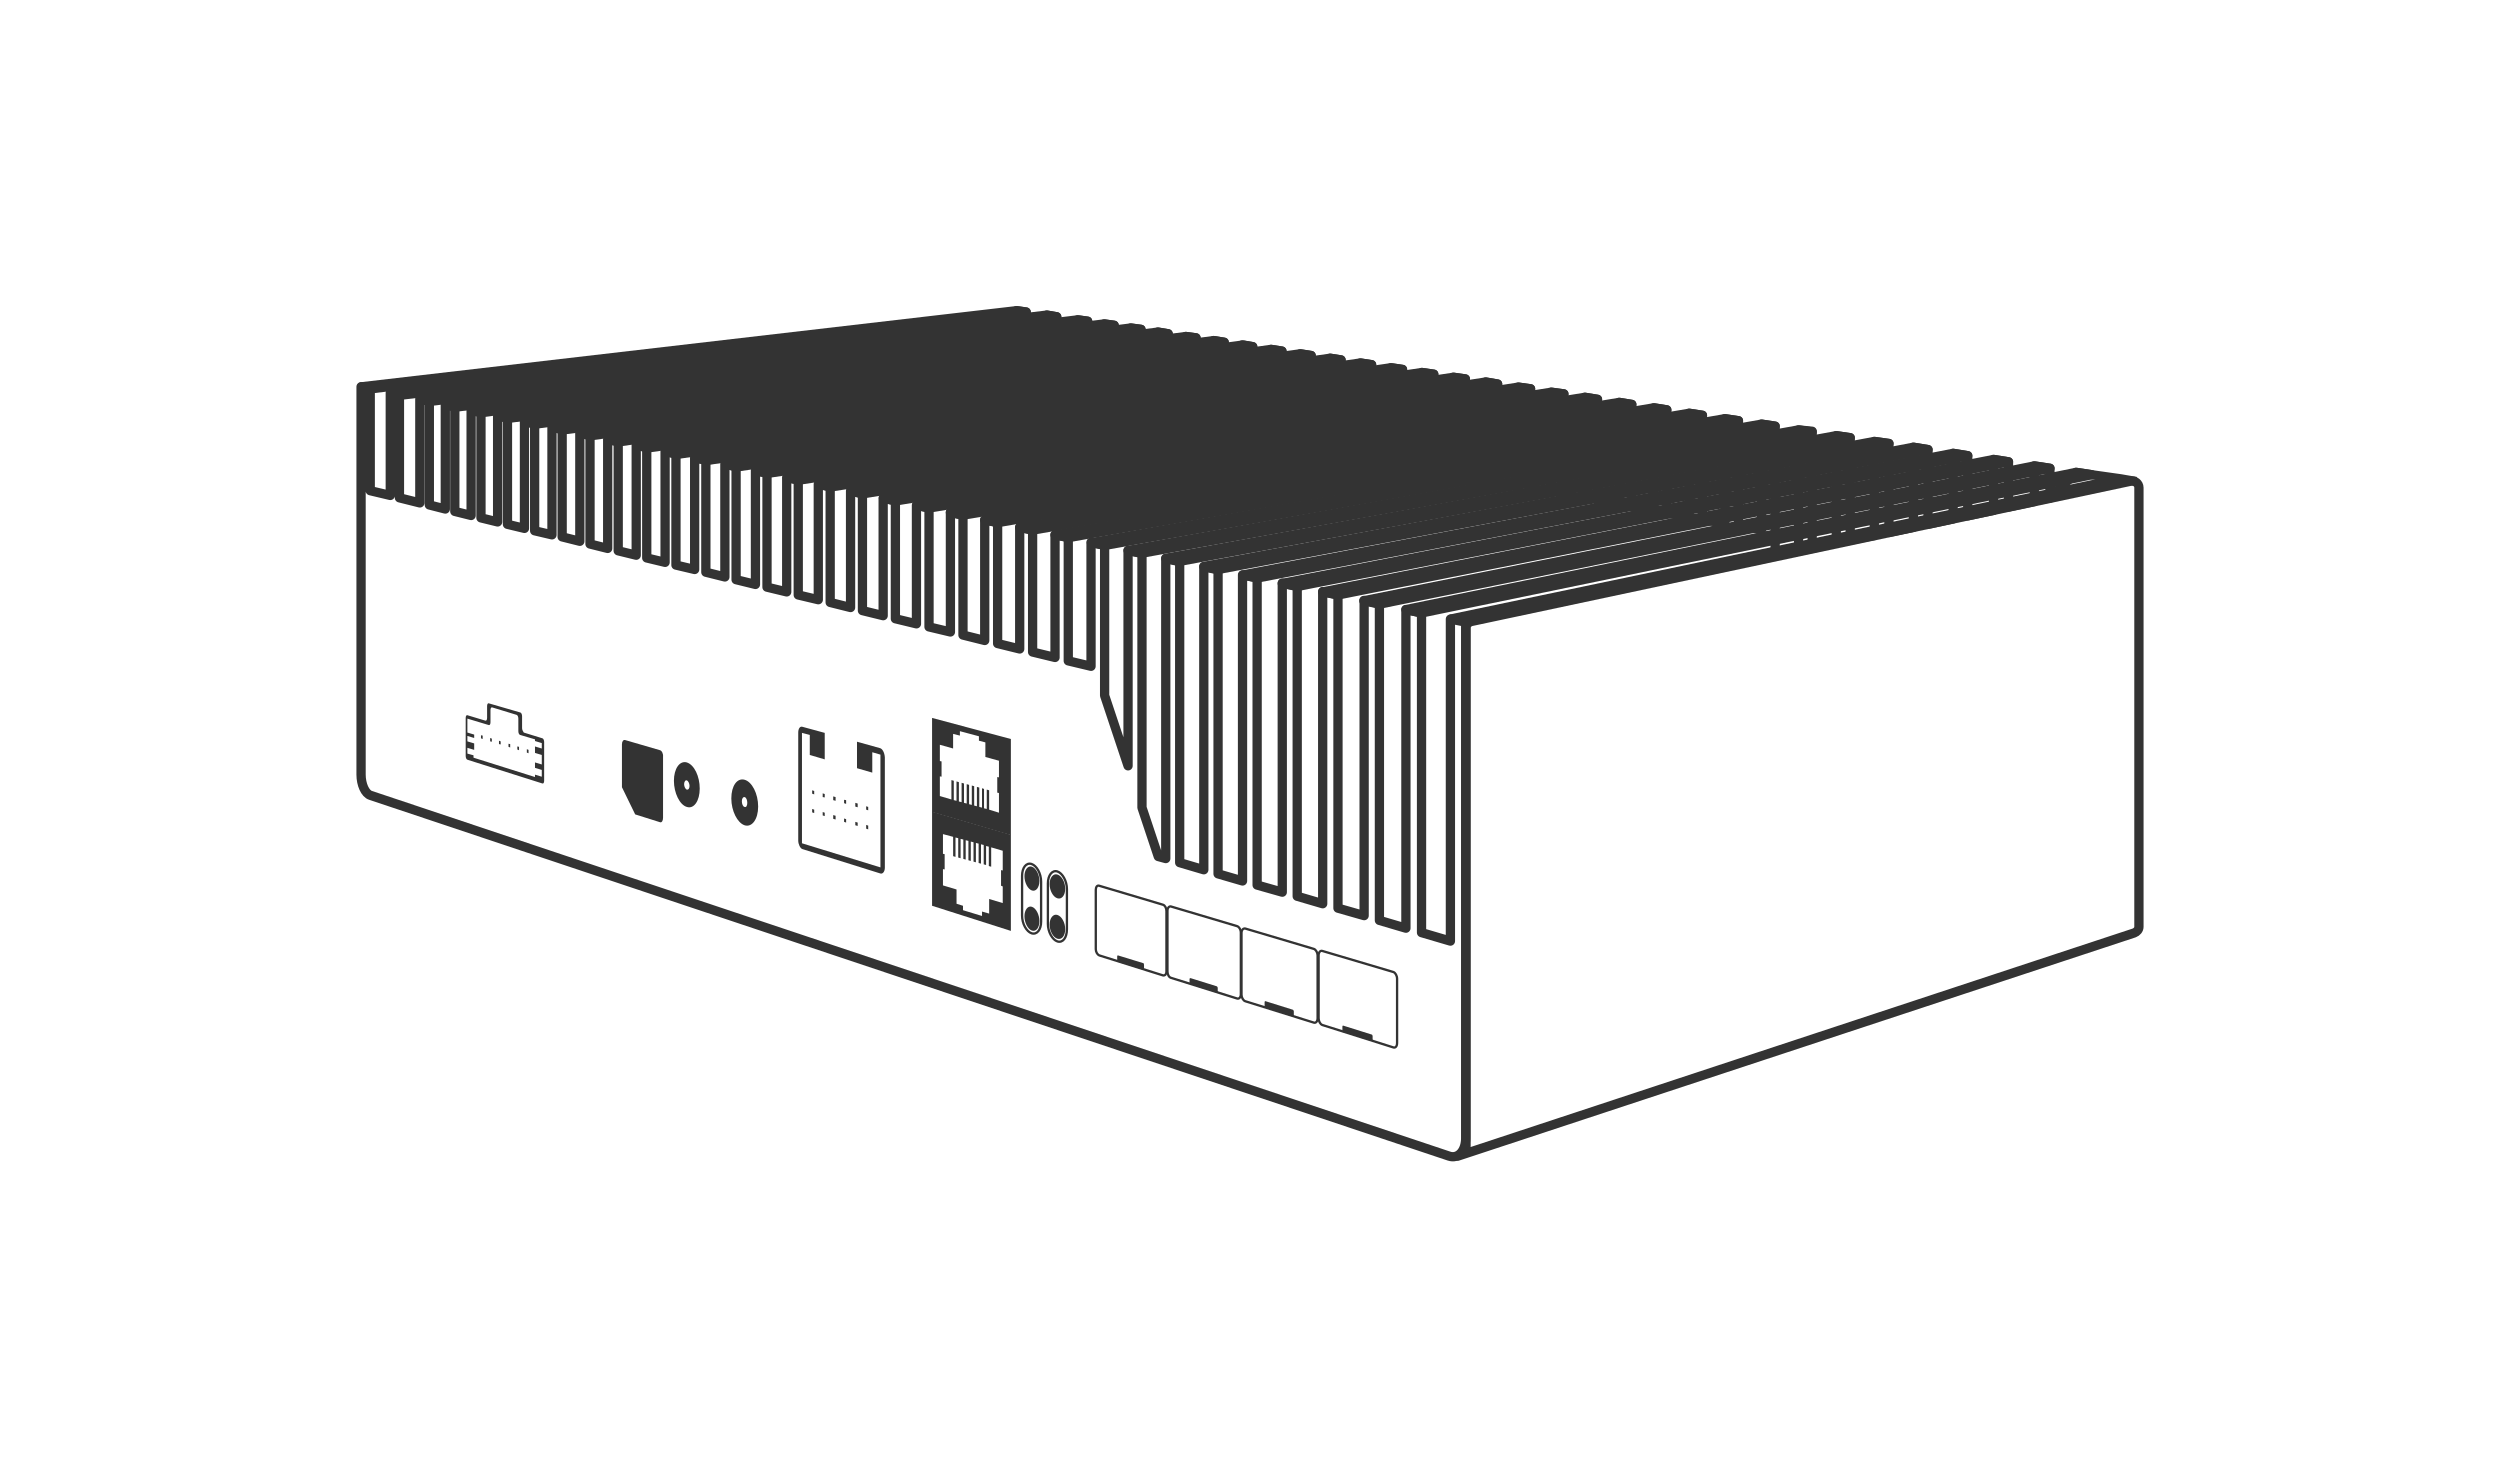 <?xml version="1.0" encoding="UTF-8"?>
<svg xmlns="http://www.w3.org/2000/svg" width="736" height="432" version="1.1" viewBox="0 0 736 432">
  <style type="text/css">.cv_st0{fill:none;stroke:#333333;stroke-width:2.733;stroke-linejoin:round;stroke-miterlimit:10;}
	.cv_st1{fill:#333333;}
	.cv_st2{stroke-width:0.683;}</style>
  <g transform="translate(-31.9 -183.94)">
    <path class="cv_st0" d="m458.9 366.2v94.8l-8.5-2.5v-94.1l-4.6-1v93.8l-7.8-2.3v-93.2l-4.5-1v92.8l-7.7-2.2v-92.2l-4.5-1v91.9l-7.5-2.2v-91.3l-4.4-0.9v91l-7.4-2.1v-90.4l-4.3-0.9v90.1l-7.2-2.1v-89.5l-4.2-0.9v89.2l-7.1-2.1v-88.6l-4.1-0.9v88.3l-2.2-0.6-4.8-14.4v-74.8l-4.1-0.9v63.4l-6.9-20.7v-44.2l-4-0.9v36.5l-6.7-1.6v-36.3l-3.9-0.8v36.1l-6.6-1.6v-35.9l-3.8-0.8v35.8l-6.5-1.6v-35.6l-3.8-0.8v35.5l-6.4-1.6v-35.3l-3.7-0.8v35.2l-6.3-1.5v-35l-3.7-0.8v34.9l-6.2-1.5v-34.7l-3.6-0.8v34.6l-6.1-1.5v-34.4l-3.5-0.8v34.3l-6-1.5v-34.1l-3.5-0.7v34l-5.9-1.4v-33.9l-3.4-0.7v33.7l-5.8-1.4v-33.6l-3.4-0.7v33.5l-5.7-1.4v-33.3l-3.3-0.7v33.2l-5.6-1.4v-33l-3.3-0.7v32.9l-5.5-1.3v-32.8l-3.2-0.7v32.7l-5.4-1.3v-32.5l-3.1-0.7v32.4l-5.3-1.3v-32.1l-3.1-0.7v32.1l-5.2-1.3v-32l-3-0.7v31.9l-5.2-1.3v-31.7l-3-0.6v31.7l-5.1-1.2v-31.5l-3-0.6v31.4l-5-1.2v-31.3l-2.9-0.6v31.2l-4.9-1.2v-31l-2.9-0.6v30.9l-4.8-1.2v-30.8l-2.8-0.6v30.7l-4.7-1.2v-30.6l-2.8-0.6v30.6l-6-1.5v-30.3l-2.7-0.6v30.2l-5.9-1.4v-30l-2.7-0.6v114.2c0 2.9 1.2 5.6 2.8 6.1l317.5 106.2c2.7 0.9 4.9-1.5 4.9-5.3v-151.9z"></path>
    <path class="cv_st1" d="m185.6 398.3v-3.5c0-0.5-0.2-1-0.5-1.1l-9.3-2.7c-0.3-0.1-0.5 0.3-0.5 0.8v3.5c0 0.5-0.2 0.9-0.5 0.8l-5.3-1.6c-0.3-0.1-0.5 0.3-0.5 0.8v11.2c0 0.5 0.2 1 0.5 1.1l22.1 7c0.3 0.1 0.5-0.3 0.5-0.8v-11.4c0-0.5-0.2-1-0.5-1.1l-5.5-1.7c-0.2-0.3-0.5-0.8-0.5-1.3zm-16.1 7.5v-1.7l2 0.6v-1.9l-2-0.6v-1.6l2 0.6v-1l-2-0.6v-4.1l6.3 1.9c0.3 0.1 0.5-0.3 0.5-0.8v-3.6c0-0.5 0.2-0.9 0.5-0.8l7.2 2.2c0.3 0.1 0.5 0.6 0.5 1.1v3.7c0 0.5 0.2 1 0.5 1.1l4.4 1.3v0.5l2 0.6v1.6l-2-0.6v1.9l2 0.6v2.8l-2-0.6v1.6l2 0.6v2l-2-0.6v0.7l-18.1-5.7v-0.7z"></path>
    <polygon class="cv_st1" points="174 401.5 173.5 401.3 173.5 400.4 174 400.5"></polygon>
    <polygon class="cv_st1" points="176.7 402.3 176.2 402.2 176.2 401.2 176.7 401.4"></polygon>
    <polygon class="cv_st1" points="179.3 403.1 178.8 403 178.8 402 179.3 402.2"></polygon>
    <polygon class="cv_st1" points="182.1 404 181.6 403.8 181.6 402.9 182.1 403"></polygon>
    <polygon class="cv_st1" points="184.7 404.8 184.2 404.6 184.2 403.7 184.7 403.8"></polygon>
    <polygon class="cv_st1" points="187.5 405.7 187 405.5 187 404.5 187.5 404.7"></polygon>
    <path class="cv_st1" d="m226.2 404.8-10.3-3c-0.5-0.1-0.9 0.4-0.9 1.3v12.6l3.9 8 7.3 2.3c0.5 0.2 0.9-0.4 0.9-1.3v-18c0.1-0.9-0.4-1.8-0.9-1.9z"></path>
    <path class="cv_st1" d="m234.1 408.4c-2.1-0.6-3.8 1.8-3.8 5.4s1.7 7.1 3.8 7.7c2.1 0.7 3.8-1.8 3.8-5.4s-1.6-7-3.8-7.7zm0 8c-0.4-0.1-0.8-0.9-0.8-1.6s0.4-1.3 0.8-1.1c0.4 0.1 0.8 0.9 0.8 1.6s-0.3 1.2-0.8 1.1z"></path>
    <path class="cv_st1" d="m251.1 413.5c-2.2-0.6-3.9 1.8-3.9 5.5s1.8 7.2 3.9 7.9c2.2 0.7 4-1.8 4-5.5 0-3.8-1.8-7.3-4-7.9zm0 8c-0.5-0.1-0.8-0.9-0.8-1.7s0.4-1.3 0.8-1.2c0.5 0.1 0.8 0.9 0.8 1.7s-0.3 1.4-0.8 1.2z"></path>
    <path class="cv_st1" d="m291 404.2-6.8-1.9v7.8l4.5 1.3v-6l2.4 0.7v33.2l-23.1-7.1v-32.5l2.3 0.6v5.9l4.4 1.3v-7.8l-6.6-1.8c-0.7-0.2-1.2 0.6-1.2 1.7v31.8c0 1.1 0.6 2.3 1.2 2.5l23 7.2c0.7 0.2 1.3-0.6 1.3-1.7v-32.5c-0.1-1.4-0.7-2.5-1.4-2.7z"></path>
    <polygon class="cv_st1" points="271.6 417.8 271 417.6 271 416.6 271.6 416.8"></polygon>
    <polygon class="cv_st1" points="274.7 418.7 274.1 418.6 274.1 417.5 274.7 417.7"></polygon>
    <polygon class="cv_st1" points="277.9 419.7 277.2 419.5 277.2 418.4 277.9 418.6"></polygon>
    <polygon class="cv_st1" points="281 420.6 280.4 420.4 280.4 419.4 281 419.5"></polygon>
    <polygon class="cv_st1" points="284.4 421.6 283.7 421.4 283.7 420.3 284.4 420.5"></polygon>
    <polygon class="cv_st1" points="287.5 422.5 286.9 422.3 286.9 421.3 287.5 421.5"></polygon>
    <polygon class="cv_st1" points="271.6 423.3 271 423.1 271 422.1 271.6 422.3"></polygon>
    <polygon class="cv_st1" points="274.7 424.2 274.1 424 274.1 423 274.7 423.2"></polygon>
    <polygon class="cv_st1" points="277.9 425.2 277.2 425 277.2 423.9 277.9 424.1"></polygon>
    <polygon class="cv_st1" points="281 426.1 280.4 425.9 280.4 424.9 281 425.1"></polygon>
    <polygon class="cv_st1" points="284.4 427.1 283.7 426.9 283.7 425.9 284.4 426.1"></polygon>
    <polygon class="cv_st1" points="287.5 428.1 286.9 427.9 286.9 426.8 287.5 427"></polygon>
    <path class="cv_st1" d="m306.3 395.3v27.7l23.2 6.8v-28.3zm16.8 27v-5.7l-0.7-0.2v5.7l-0.8-0.2v-5.7l-0.6-0.2v5.7l-0.8-0.2v-5.7l-0.7-0.2v5.7l-0.8-0.2v-5.7l-0.7-0.2v5.7l-0.8-0.2v-5.7l-0.7-0.2v5.7l-0.8-0.2v-5.7l-0.7-0.2v5.7l-0.8-0.2v-5.7l-0.7-0.2v5.7l-0.8-0.2v-5.7l-0.7-0.2v5.7l-3.4-1v-5.8l0.5 0.1v-4.5l-0.5-0.1v-4.8l3.9 1.1v-4.3l2 0.5v-1.3l5.6 1.5v1.3l1.9 0.5v4.3l4 1.1v4.9l-0.5-0.1v4.6l0.5 0.1v5.8z"></path>
    <path class="cv_st1" d="m329.5 458v-28.3l-23.2-6.8v27.7zm-17-27.7v5.7l0.7 0.2v-5.7l0.8 0.2v5.7l0.7 0.2v-5.7l0.8 0.2v5.7l0.7 0.2v-5.7l0.8 0.2v5.7l0.7 0.2v-5.7l0.8 0.2v5.7l0.7 0.2v-5.7l0.8 0.2v5.7l0.7 0.2v-5.7l0.8 0.2v5.7l0.7 0.2v-5.6l0.8 0.2v5.7l0.7 0.2v-5.7l3.4 1v5.8l-0.5-0.1v4.6l0.5 0.2v4.9l-4-1.2v4.3l-2.1-0.6v1.3l-5.6-1.7v-1.3l-1.9-0.6v-4.2l-4-1.2v-4.8l0.5 0.1v-4.5l-0.5-0.1v-5.8z"></path>
    <path class="cv_st0 cv_st2" d="m335.6 458.7c-1.5-0.5-2.8-2.8-2.8-5.2v-11.7c0-2.4 1.2-4 2.8-3.5 1.5 0.5 2.8 2.8 2.8 5.2v11.8c0 2.3-1.2 3.9-2.8 3.4z"></path>
    <path class="cv_st1" d="m337.9 443.3c0-1.9-1-3.8-2.2-4.2s-2.2 0.9-2.2 2.8 1 3.8 2.2 4.2 2.2-0.9 2.2-2.8z"></path>
    <path class="cv_st1" d="m337.9 455.1c0-1.9-1-3.8-2.2-4.2s-2.2 0.9-2.2 2.8 1 3.8 2.2 4.2 2.2-0.8 2.2-2.8z"></path>
    <path class="cv_st0 cv_st2" d="m343.2 461.1c-1.5-0.5-2.8-2.8-2.8-5.2v-11.9c0-2.4 1.3-4 2.8-3.5s2.8 2.8 2.8 5.2v11.8c0 2.5-1.2 4.1-2.8 3.6z"></path>
    <path class="cv_st1" d="m345.5 445.6c0-1.9-1-3.8-2.3-4.2-1.2-0.4-2.3 0.9-2.3 2.8s1 3.8 2.3 4.2 2.3-0.9 2.3-2.8z"></path>
    <path class="cv_st1" d="m345.5 457.5c0-1.9-1-3.8-2.3-4.2-1.2-0.4-2.3 0.9-2.3 2.8s1 3.8 2.3 4.2 2.3-0.9 2.3-2.8z"></path>
    <path class="cv_st0 cv_st2" d="m374.3 471.1-18.8-5.9c-0.5-0.2-1-1-1-1.8v-17.5c0-0.8 0.4-1.4 1-1.2l18.8 5.6c0.6 0.2 1 1 1 1.9v17.8c0 0.7-0.4 1.2-1 1.1z"></path>
    <path class="cv_st1" d="m368.8 469.3-8-2.5v-1.3c0-0.2 0.1-0.3 0.2-0.3l7.5 2.3c0.1 0 0.2 0.2 0.2 0.5v1.3z"></path>
    <path class="cv_st0 cv_st2" d="m396.1 477.9-19.5-6.1c-0.6-0.2-1-1-1-1.9v-17.8c0-0.9 0.5-1.4 1-1.3l19.5 5.8c0.6 0.2 1.1 1 1.1 1.9v18.2c0 0.8-0.5 1.4-1.1 1.2z"></path>
    <path class="cv_st1" d="m390.4 476.1-8.3-2.6v-1.3c0-0.2 0.1-0.3 0.3-0.3l7.7 2.4c0.1 0 0.3 0.3 0.3 0.5z"></path>
    <path class="cv_st0 cv_st2" d="m418.7 485-20.2-6.3c-0.6-0.2-1.1-1.1-1.1-1.9v-18.2c0-0.9 0.5-1.4 1.1-1.3l20.2 6c0.6 0.2 1.1 1.1 1.1 1.9v18.5c0 0.9-0.5 1.5-1.1 1.3z"></path>
    <path class="cv_st1" d="m412.8 483.1-8.6-2.7v-1.4c0-0.2 0.1-0.4 0.3-0.3l8 2.5c0.1 0 0.3 0.3 0.3 0.5z"></path>
    <path class="cv_st0 cv_st2" d="m442.1 492.3-20.9-6.6c-0.6-0.2-1.1-1.1-1.1-2v-18.5c0-0.9 0.5-1.5 1.1-1.3l20.9 6.2c0.6 0.2 1.1 1.1 1.1 2v18.9c0 1-0.5 1.5-1.1 1.3z"></path>
    <path class="cv_st1" d="m436 490.4-8.9-2.8v-1.4c0-0.2 0.1-0.4 0.3-0.3l8.3 2.6c0.2 0 0.3 0.3 0.3 0.5z"></path>
    <polyline class="cv_st0" points="660.8 325.7 656.2 324.9 647.7 323.7 643.1 323 635.4 330.6 635.4 321.8 630.8 321.1 630.8 331.6 623.2 333.2 623.2 319.9 618.8 319.2 618.8 334.2 611.2 335.8 611.2 318.1 606.9 317.4 606.9 336.7 599.5 338.3 599.5 316.3 595.2 315.6 595.2 339.2 588 340.7 588 314.5 583.7 313.9 583.7 341.6 576.6 342.8 576.6 312.8 572.5 312.2 572.5 343.7 565.4 345.4 565.4 310.9 561.4 310.5 561.4 346.2 555 347.5 554.5 347.1 554.5 309.4 550.5 308.8 550.5 339.9 543.7 338.7 543.7 307.8 539.7 307.2 539.7 338 533.1 336.9 533.1 306.2 529.2 305.6 529.2 336.2 522.6 335 522.6 304.6 518.8 304 518.8 334.3 512.3 333.2 512.3 303 508.6 302.4 508.6 332.5 502.2 331.4 502.2 301.5 498.5 300.9 498.5 330.8 492.3 329.7 492.3 299.9 488.6 299.4 488.6 329 482.5 327.9 482.5 298.4 478.9 297.9 478.9 327.3 472.8 326.2 472.8 297 469.3 296.4 469.3 325.6 463.3 324.6 463.3 295.5 459.8 295 459.8 323.9 454 322.9 454 294.1 450.5 293.6 450.5 322.3 444.8 321.3 444.8 292.7 441.4 292.2 441.4 320.7 435.7 319.7 435.7 291.3 432.4 290.8 432.4 319.1 426.7 318.1 426.7 289.9 423.5 289.4 423.5 317.5 417.9 316.6 417.9 288.6 414.7 288.1 414.7 316 409.3 315 409.3 287.3 406.1 286.8 406.1 314.5 400.7 313.5 400.7 286 397.6 285.5 397.6 313 392.3 312 392.3 284.7 389.2 284.2 389.2 311.5 384 310.6 384 283.4 381 283 381 310 375.8 309.1 375.8 282.2 372.8 281.7 372.8 308.6 367.8 307.7 367.8 280.9 364.8 280.5 364.8 307.2 359.9 306.3 359.9 279.7 357 279.3 357 305.8 352.1 304.9 352.1 278.5 349.2 278.1 349.2 304.4 343 303.3 343 277.2 340.1 276.7 340.1 302.8 334 301.8 334 275.8 331.2 275.4 331.2 301.3"></polyline>
    <path class="cv_st0" d="m660.2 458.6-199.1 65.7c2.3-0.6 2.4-1.7 2.4-3v-152.5c0-0.9 0.7-1.7 1.6-1.9l194.1-41.3c1.2-0.3 2.4 0.7 2.4 1.9v129.3c0 0.8-0.6 1.5-1.4 1.8z"></path>
    <polygon class="cv_st0" points="334 275.8 331.2 275.4 138.4 297.8 141.1 298.4"></polygon>
    <polygon class="cv_st0" points="343 277.2 340.1 276.7 147 299.7 149.8 300.3"></polygon>
    <polygon class="cv_st0" points="155.8 301.6 349.2 278.1 352.1 278.5 158.6 302.1"></polygon>
    <polygon class="cv_st0" points="163.3 303.2 357 279.3 359.9 279.7 166.1 303.8"></polygon>
    <polygon class="cv_st0" points="170.9 304.8 364.8 280.5 367.8 280.9 173.8 305.4"></polygon>
    <polygon class="cv_st0" points="178.7 306.4 372.8 281.7 375.8 282.2 181.6 307.1"></polygon>
    <polygon class="cv_st0" points="186.6 308.1 381 283 384 283.4 189.6 308.8"></polygon>
    <polygon class="cv_st0" points="194.7 309.8 389.2 284.2 392.3 284.7 197.7 310.5"></polygon>
    <polygon class="cv_st0" points="202.8 311.6 397.9 285.5 400.7 286 205.9 312.2"></polygon>
    <polygon class="cv_st0" points="211.1 313.4 406.1 286.8 409.3 287.3 214.2 314"></polygon>
    <polygon class="cv_st0" points="219.5 315.1 414.7 288.1 417.9 288.6 222.7 315.8"></polygon>
    <polygon class="cv_st0" points="228.1 317 423.5 289.4 426.7 289.9 231.3 317.7"></polygon>
    <polygon class="cv_st0" points="236.8 318.8 432.4 290.8 435.7 291.3 240 319.5"></polygon>
    <polygon class="cv_st0" points="245.6 320.7 441.4 292.2 444.8 292.7 248.9 321.4"></polygon>
    <polygon class="cv_st0" points="254.6 322.6 450.5 293.6 454 294.1 257.9 323.3"></polygon>
    <polygon class="cv_st0" points="263.7 324.6 459.8 295 463.3 295.5 267.1 325.3"></polygon>
    <polygon class="cv_st0" points="273 326.6 469.3 296.4 472.8 297 276.5 327.3"></polygon>
    <polygon class="cv_st0" points="282.4 328.6 478.9 297.9 482.5 298.4 286 329.3"></polygon>
    <polygon class="cv_st0" points="292 330.6 488.6 299.4 492.3 299.9 295.6 331.4"></polygon>
    <polygon class="cv_st0" points="301.8 332.7 498.5 300.9 502.2 301.5 305.4 333.5"></polygon>
    <polygon class="cv_st0" points="311.7 334.8 508.6 302.4 512.3 303 315.4 335.6"></polygon>
    <polygon class="cv_st0" points="321.8 337 518.8 304 522.6 304.6 325.6 337.8"></polygon>
    <polygon class="cv_st0" points="332.1 339.2 529.2 305.6 533.1 306.2 335.9 340"></polygon>
    <polygon class="cv_st0" points="342.5 341.4 539.7 307.2 543.7 307.8 346.5 342.2"></polygon>
    <polygon class="cv_st0" points="353.2 343.7 550.5 308.8 554.5 309.4 357.2 344.5"></polygon>
    <polygon class="cv_st0" points="364 346 561.4 310.5 565.4 311.1 368.1 346.8"></polygon>
    <polygon class="cv_st0" points="375.1 348.3 572.5 312.2 576.6 312.8 379.2 349.2"></polygon>
    <polygon class="cv_st0" points="386.3 350.7 583.7 313.9 588 314.5 390.5 351.6"></polygon>
    <polygon class="cv_st0" points="397.8 353.2 595.2 315.6 599.5 316.3 402.1 354.1"></polygon>
    <polygon class="cv_st0" points="409.4 355.7 606.9 317.4 611.2 318.1 413.8 356.6"></polygon>
    <polygon class="cv_st0" points="421.3 358.2 618.8 319.2 623.2 319.9 425.8 359.1"></polygon>
    <polygon class="cv_st0" points="433.4 360.8 630.8 321.1 635.4 321.8 438 361.8"></polygon>
    <polygon class="cv_st0" points="445.8 363.4 643.1 323 647.7 323.7 450.4 364.4"></polygon>
    <line class="cv_st0" x1="458.9" x2="656.2" y1="366.2" y2="324.9"></line>
  </g>
</svg>
